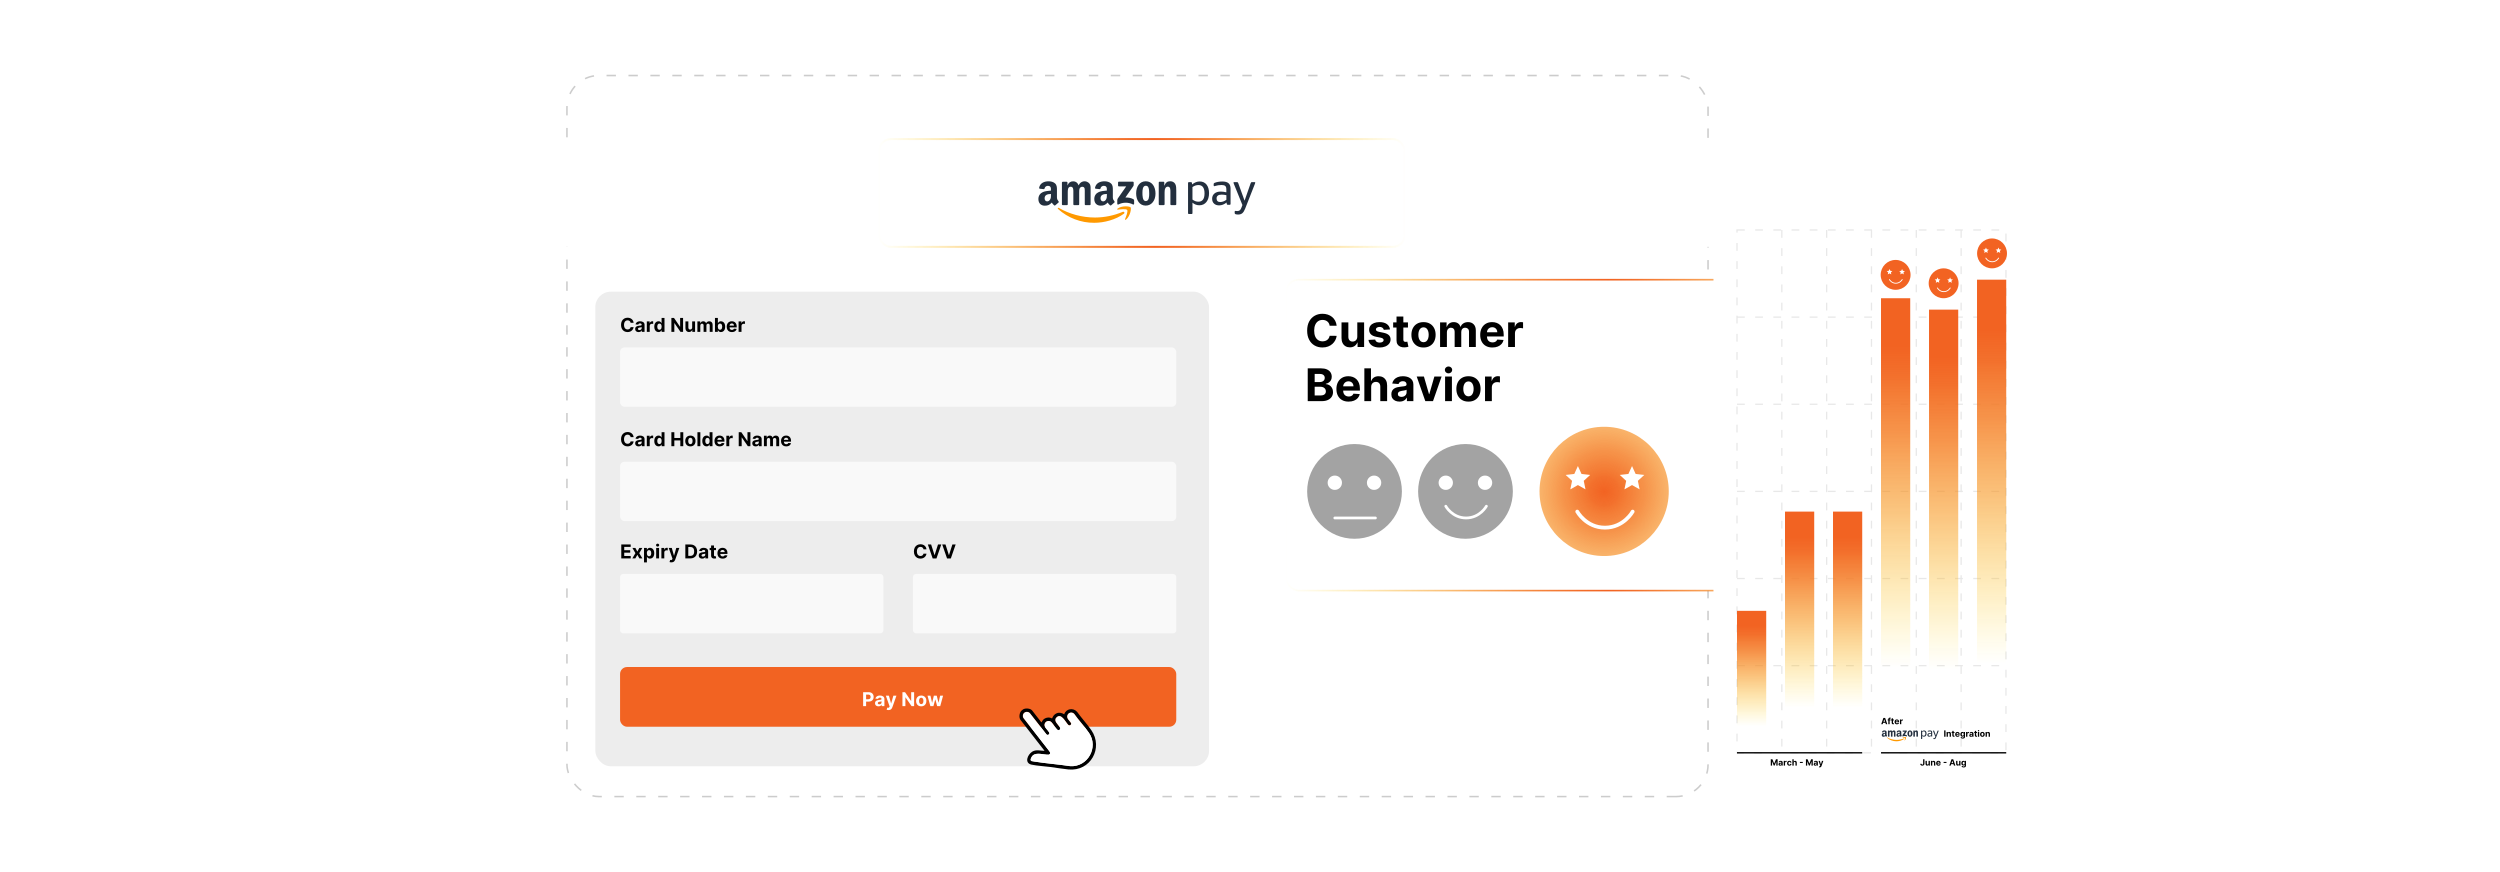 <?xml version="1.0" encoding="UTF-8"?><svg id="a" xmlns="http://www.w3.org/2000/svg" xmlns:xlink="http://www.w3.org/1999/xlink" viewBox="0 0 860 300"><defs><filter id="b" x="146.655" y="33.181" width="492.48" height="66.48" filterUnits="userSpaceOnUse"><feOffset dx="0" dy="0"/><feGaussianBlur result="c" stdDeviation="4.816"/><feFlood flood-color="#8e8e8e" flood-opacity=".3"/><feComposite in2="c" operator="in"/><feComposite in="SourceGraphic"/></filter><linearGradient id="d" x1="302.034" y1="66.381" x2="483.586" y2="66.381" gradientUnits="userSpaceOnUse"><stop offset="0" stop-color="#ffdd15" stop-opacity="0"/><stop offset=".059" stop-color="#fdcb16" stop-opacity=".147"/><stop offset=".188" stop-color="#f9a61a" stop-opacity=".447"/><stop offset=".303" stop-color="#f6891d" stop-opacity=".685"/><stop offset=".402" stop-color="#f37420" stop-opacity=".856"/><stop offset=".479" stop-color="#f26721" stop-opacity=".961"/><stop offset=".525" stop-color="#f26322"/><stop offset=".57" stop-color="#f26921" stop-opacity=".947"/><stop offset=".652" stop-color="#f47a1f" stop-opacity=".805"/><stop offset=".763" stop-color="#f7961c" stop-opacity=".575"/><stop offset=".896" stop-color="#fbbd18" stop-opacity=".262"/><stop offset="1" stop-color="#ffdd15" stop-opacity="0"/></linearGradient><linearGradient id="e" x1="442.156" y1="149.686" x2="653.852" y2="149.686" xlink:href="#d"/><filter id="f" x="564" y="46.126" width="160.32" height="246.48" filterUnits="userSpaceOnUse"><feOffset dx="0" dy="0"/><feGaussianBlur result="g" stdDeviation="8.421"/><feFlood flood-color="#919191" flood-opacity=".3"/><feComposite in2="g" operator="in"/><feComposite in="SourceGraphic"/></filter><radialGradient id="h" cx="551.826" cy="169.042" fx="551.826" fy="169.042" r="53.298" gradientUnits="userSpaceOnUse"><stop offset="0" stop-color="#f26322"/><stop offset=".093" stop-color="#f26921" stop-opacity=".947"/><stop offset=".267" stop-color="#f47a1f" stop-opacity=".805"/><stop offset=".5" stop-color="#f7961c" stop-opacity=".575"/><stop offset=".782" stop-color="#fbbd18" stop-opacity=".262"/><stop offset="1" stop-color="#ffdd15" stop-opacity="0"/></radialGradient><linearGradient id="i" x1="602.553" y1="259.182" x2="602.553" y2="215.291" gradientUnits="userSpaceOnUse"><stop offset=".214" stop-color="#ffdd15" stop-opacity="0"/><stop offset=".386" stop-color="#fbbd18" stop-opacity=".262"/><stop offset=".607" stop-color="#f7961c" stop-opacity=".575"/><stop offset=".791" stop-color="#f47a1f" stop-opacity=".805"/><stop offset=".926" stop-color="#f26921" stop-opacity=".947"/><stop offset="1" stop-color="#f26322"/></linearGradient><linearGradient id="j" x1="619.066" y1="259.335" x2="619.066" y2="184.759" xlink:href="#i"/><linearGradient id="k" x1="635.58" y1="259.335" x2="635.58" y2="184.759" xlink:href="#i"/><linearGradient id="l" x1="652.093" y1="259.664" x2="652.093" y2="119.121" xlink:href="#i"/><linearGradient id="m" x1="668.606" y1="259.646" x2="668.606" y2="122.629" xlink:href="#i"/><linearGradient id="n" x1="685.12" y1="259.692" x2="685.12" y2="113.412" xlink:href="#i"/></defs><rect x="195.03" y="25.982" width="392.538" height="248.037" rx="10.987" ry="10.987" transform="translate(782.599 300) rotate(180)" fill="#fff" stroke="#ccc" stroke-dasharray="3.232 4.31" stroke-miterlimit="10" stroke-width=".539"/><rect x="161.147" y="47.838" width="463.326" height="37.085" rx="6.536" ry="6.536" fill="#fff" filter="url(#b)"/><rect x="302.382" y="47.838" width="180.857" height="37.085" rx="4.084" ry="4.084" fill="none" stroke="url(#d)" stroke-miterlimit="10" stroke-width=".695"/><path d="M363.007,70.631c-.097.084-.235.098-.347.035-.487-.405-.575-.592-.84-.978-.806.821-1.377,1.066-2.419,1.066-1.235,0-2.196-.762-2.196-2.287,0-1.191.649-2,1.558-2.397.796-.349,1.908-.413,2.758-.509v-.19c0-.349.027-.762-.178-1.065-.179-.27-.519-.381-.823-.381-.56,0-1.058.287-1.181.88-.015.138-.122.249-.26.27l-1.41-.154c-.142-.02-.241-.152-.22-.294.001-.004.001-.008.002-.013.326-1.725,1.884-2.245,3.28-2.245.714,0,1.647.19,2.208.73.713.667.649,1.558.649,2.526v2.284c0,.688.286.99.554,1.36.093.13.114.292,0,.39-.3.251-.832.713-1.125.974h0l-.012-.003ZM361.528,67.054c0,.571.013,1.048-.274,1.558-.234.413-.604.667-1.017.667-.562,0-.891-.429-.891-1.065,0-1.249,1.121-1.477,2.182-1.477v.318-.003Z" fill="#232f3e" fill-rule="evenodd"/><path d="M367.025,70.574h-1.466c-.136-.007-.246-.113-.26-.248v-7.532c.005-.151.13-.27.281-.269h1.367c.14.008.252.12.26.26v.983h.027c.356-.952,1.027-1.395,1.931-1.395s1.492.443,1.904,1.395c.42-1.12,1.669-1.687,2.789-1.267.371.139.697.378.942.689.466.634.37,1.558.37,2.361v4.752c-.003.153-.129.274-.282.271-.001,0-.001,0-.001,0h-1.466c-.144-.007-.258-.126-.26-.27v-3.992c0-.317.027-1.109-.042-1.41-.109-.506-.438-.649-.862-.649-.389.012-.734.255-.877.617-.151.382-.138,1.014-.138,1.443v3.991c-.003.153-.129.274-.282.271,0,0,0,0,0,0h-1.47c-.144-.008-.257-.126-.26-.27v-3.992c0-.84.13-2.078-.909-2.078s-1.013,1.204-1.013,2.078v3.991c-.003.153-.129.274-.282.271-.001,0-.001,0-.001,0" fill="#232f3e" fill-rule="evenodd"/><path d="M383.371,69.265c-.269-.37-.554-.671-.554-1.358v-2.286c0-.969.069-1.858-.649-2.526-.562-.54-1.495-.73-2.208-.73-1.396,0-2.954.519-3.282,2.245-.028.141.064.277.204.305.005.001.01.002.015.003l1.422.153c.138-.021.244-.132.26-.27.123-.594.62-.88,1.179-.88.303,0,.649.112.823.382.206.301.179.714.179,1.064v.186c-.851.095-1.964.158-2.758.508-.919.397-1.565,1.206-1.565,2.399,0,1.523.961,2.286,2.196,2.286,1.039,0,1.613-.245,2.418-1.066.268.39.354.573.842.978.111.062.25.049.347-.034h0c.292-.26.825-.723,1.125-.974.126-.09.105-.248.006-.383ZM380.488,68.606c-.233.412-.604.666-1.016.666-.562,0-.891-.429-.891-1.064,0-1.251,1.121-1.477,2.182-1.477v.317c0,.573.01,1.048-.275,1.557Z" fill="#232f3e" fill-rule="evenodd"/><path d="M384.613,63.844v-1.077c-.007-.143.104-.265.247-.272.009-0.0.018-0.0.027 0h4.822c.148-.005.273.111.278.26 0.0.004 0.0.008 0.0.012v.923c0,.154-.13.357-.362.677l-2.499,3.566c.927-.022,1.908.117,2.751.591.156.083.255.243.26.419v1.153c0,.158-.173.342-.356.247-1.599-.822-3.498-.819-5.095.009-.168.09-.343-.091-.343-.249v-1.097c-.015-.259.047-.516.179-.739l2.895-4.156h-2.525c-.148.006-.273-.11-.279-.258-0-.004-0-.009-0-.013" fill="#232f3e" fill-rule="evenodd"/><path d="M394.15,63.899c-1.082,0-1.151,1.473-1.151,2.392s-.013,2.883,1.136,2.883,1.192-1.584,1.192-2.55c0-.634-.027-1.395-.22-1.996-.165-.519-.493-.729-.958-.729ZM394.136,62.361c2.178,0,3.356,1.87,3.356,4.247,0,2.297-1.299,4.119-3.356,4.119-2.136,0-3.3-1.87-3.3-4.199s1.178-4.167,3.3-4.167Z" fill="#232f3e" fill-rule="evenodd"/><path d="M400.33,70.558h-1.462c-.144-.007-.258-.126-.26-.27v-7.532c.015-.143.138-.25.282-.247h1.361c.124.004.23.09.26.21v1.152h.029c.41-1.03.986-1.521,1.999-1.521.657,0,1.299.238,1.713.887.383.603.383,1.617.383,2.345v4.739c-.021.138-.142.239-.282.236h-1.475c-.132-.006-.242-.105-.26-.236v-4.089c0-.823.096-2.029-.918-2.029-.377.017-.709.253-.849.603-.205.46-.233.919-.233,1.429v4.053c-.006.153-.133.273-.286.27" fill="#232f3e" fill-rule="evenodd"/><path d="M412.267,63.653c-.746.006-1.469.254-2.061.708v4.285c.656.493,1.333.74,2.03.739,1.415,0,2.122-.952,2.122-2.857s-.697-2.864-2.091-2.877v.001ZM410.099,63.453c.369-.325.79-.585,1.245-.769.43-.172.89-.26,1.353-.26.461-.009.918.084,1.339.27.397.182.745.456,1.014.8.293.381.51.815.639,1.278.156.549.231,1.118.223,1.688.007.583-.073,1.163-.239,1.722-.139.474-.365.918-.669,1.308-.282.354-.639.641-1.047.839-.428.199-.896.297-1.367.287-.882.015-1.735-.311-2.383-.909v3.605c.022.148-.081.286-.229.308-.026.004-.052.004-.078,0h-.909c-.148.022-.286-.081-.308-.229-.004-.026-.004-.052,0-.078v-10.351c-.021-.149.083-.287.232-.308.025-.004.05-.004.075,0h.677c.178-.017.337.115.353.293.001.005.001.01.001.015l.077.492Z" fill="#232f3e" fill-rule="evenodd"/><path d="M419.749,69.502c.362-.005.721-.072,1.061-.199.381-.14.739-.337,1.061-.584v-1.57c-.267-.063-.536-.111-.808-.145-.273-.036-.547-.054-.822-.054-1.16,0-1.74.446-1.739,1.339,0,.39.108.69.323.9s.523.315.923.314ZM417.949,63.993l-.116.039c-.042.015-.086.023-.13.023-.13,0-.2-.092-.2-.278v-.412c-.01-.104.012-.208.062-.3.066-.074.151-.13.245-.162.391-.159.798-.272,1.214-.339.477-.086.961-.13,1.445-.13.974,0,1.692.2,2.153.599s.693,1.019.694,1.861v5.254c.021.149-.083.287-.232.308-.025.004-.05.004-.075,0h-.662c-.169.017-.32-.107-.337-.276-.001-.005-.001-.011-.001-.016l-.078-.508c-.362.314-.776.563-1.222.738-.423.17-.875.258-1.331.26-.738,0-1.322-.208-1.753-.623-.431-.416-.648-.972-.649-1.669,0-.748.267-1.345.8-1.792.533-.447,1.251-.67,2.153-.669.654.01,1.304.097,1.938.26v-1.01c0-.554-.123-.944-.369-1.169s-.677-.338-1.292-.339c-.765.007-1.526.125-2.257.351Z" fill="#232f3e" fill-rule="evenodd"/><path d="M428.322,71.819c-.278.707-.599,1.215-.962,1.523-.364.308-.84.462-1.429.461-.296.004-.591-.032-.877-.108-.096-.021-.183-.072-.247-.147-.058-.094-.085-.204-.077-.314v-.4c0-.195.077-.292.231-.292.078.004.155.013.231.03.137.024.276.034.414.031.327.021.649-.078.909-.277.216-.184.41-.523.584-1.016l.292-.779-2.963-7.326c-.056-.117-.092-.242-.106-.37,0-.122.071-.184.214-.184h.923c.118-.011.237.015.339.077.087.097.15.213.183.339l2.154,5.967,2.078-5.967c.034-.126.096-.242.183-.339.102-.061.221-.088.339-.077h.861c.144,0,.216.062.216.184-.015.128-.052.254-.108.37l-3.384,8.613" fill="#232f3e" fill-rule="evenodd"/><path d="M386.602,73.527c-2.754,2.032-6.753,3.117-10.187,3.117-4.594.023-9.03-1.669-12.441-4.747-.26-.233-.029-.551.282-.37,3.543,2.061,7.922,3.302,12.449,3.302,3.263-.018,6.49-.68,9.497-1.948.465-.197.856.306.4.649M387.748,72.223c.353.451-.39,2.31-.723,3.14-.101.251.116.352.343.162,1.477-1.236,1.858-3.826,1.558-4.2s-2.883-.691-4.46.417c-.243.17-.201.405.069.373.887-.106,2.864-.344,3.215.108" fill="#f90" fill-rule="evenodd"/><circle cx="343.977" cy="66.949" r="2.283" fill="#fff"/><rect x="204.785" y="100.343" width="211.128" height="163.254" rx="5.295" ry="5.295" fill="#ededed"/><rect x="442.44" y="96.208" width="211.128" height="106.956" rx="4.285" ry="4.285" fill="#fff" stroke="url(#e)" stroke-miterlimit="10" stroke-width=".568"/><rect x="213.302" y="119.514" width="191.332" height="20.418" rx="1.538" ry="1.538" fill="#f9f9f9"/><path d="M217.96,111.046h-1.028c-.019-.133-.057-.252-.115-.355-.058-.104-.132-.193-.223-.266-.091-.074-.195-.13-.314-.169s-.246-.059-.384-.059c-.248,0-.465.061-.65.184-.185.123-.328.301-.429.535-.102.234-.153.517-.153.851,0,.342.051.63.154.863.102.233.246.409.431.528.185.119.398.178.641.178.136,0,.262-.018.379-.054.117-.036.22-.088.311-.158s.166-.154.227-.254c.06-.1.102-.214.126-.343l1.028.004c-.027.221-.093.433-.198.637-.106.204-.248.387-.425.547-.178.161-.389.287-.634.38-.245.093-.521.14-.83.14-.429,0-.811-.097-1.148-.291-.337-.194-.603-.475-.798-.843s-.292-.812-.292-1.335c0-.524.099-.97.296-1.338.197-.367.465-.648.803-.841.338-.193.718-.29,1.14-.29.279,0,.537.039.776.117.238.078.45.192.635.342s.335.332.452.548c.116.216.191.463.224.741Z"/><path d="M219.699,114.237c-.23,0-.435-.04-.615-.121-.18-.081-.322-.2-.426-.359-.104-.159-.156-.357-.156-.595,0-.2.037-.368.11-.504.073-.136.173-.246.3-.329s.271-.145.433-.188c.162-.043.332-.072.51-.089.209-.022.378-.043.507-.062s.221-.049.279-.088c.058-.04.087-.097.087-.174v-.014c0-.148-.047-.264-.14-.345-.093-.082-.225-.122-.396-.122-.18,0-.323.04-.429.118-.106.079-.177.178-.211.297l-.925-.075c.047-.219.14-.409.277-.569.137-.16.315-.284.534-.371s.471-.13.759-.13c.2,0,.392.023.576.07.184.047.348.12.491.218s.256.225.339.379c.083.154.124.338.124.553v2.431h-.948v-.5h-.028c-.058.113-.135.212-.232.297-.097.085-.213.152-.35.2-.136.047-.293.071-.472.071ZM219.985,113.548c.147,0,.277-.029.39-.088s.201-.138.265-.238.096-.213.096-.34v-.383c-.031.021-.074.039-.128.055-.054.017-.114.031-.182.044-.067.014-.135.025-.202.036-.067.01-.128.019-.183.027-.118.017-.22.044-.308.082s-.156.088-.204.151-.073.142-.073.236c0,.136.05.24.149.311.1.071.226.106.379.106Z"/><path d="M222.505,114.17v-3.604h.969v.629h.038c.065-.224.176-.393.331-.508.155-.115.334-.173.535-.173.05,0,.104.003.162.01.058.006.108.015.152.025v.887c-.047-.014-.112-.026-.195-.038-.083-.011-.159-.016-.228-.016-.147,0-.278.031-.393.095-.115.064-.206.151-.272.264-.067.113-.1.243-.1.39v2.039h-1Z"/><path d="M226.534,114.228c-.274,0-.521-.071-.743-.212s-.397-.35-.525-.626c-.129-.276-.194-.615-.194-1.017,0-.413.066-.757.2-1.032.133-.274.31-.48.531-.617.221-.137.464-.206.729-.206.202,0,.371.034.506.102s.245.152.329.253c.084.101.147.2.191.297h.03v-1.807h.997v4.806h-.985v-.577h-.042c-.047.1-.113.199-.199.297-.085.098-.195.179-.331.243s-.3.096-.494.096ZM226.851,113.433c.161,0,.297-.044.41-.133.112-.088.198-.212.258-.372.06-.16.09-.347.09-.561s-.03-.4-.089-.559c-.06-.158-.145-.28-.258-.366-.113-.086-.249-.129-.411-.129-.164,0-.303.045-.415.134-.112.089-.198.213-.256.371-.058.158-.086.341-.086.549,0,.209.029.395.088.555.059.16.144.285.256.376.112.09.25.135.414.135Z"/><path d="M234.975,109.364v4.806h-.877l-2.091-3.025h-.035v3.025h-1.016v-4.806h.892l2.074,3.022h.043v-3.022h1.011Z"/><path d="M238.106,112.635v-2.07h1v3.604h-.96v-.655h-.038c-.082.211-.216.381-.405.509-.189.128-.418.192-.689.192-.241,0-.453-.055-.636-.164-.183-.11-.326-.265-.428-.467-.102-.202-.155-.443-.156-.725v-2.295h1v2.117c.002.213.059.381.171.504s.264.185.453.185c.12,0,.233-.028.338-.084.104-.055.19-.138.254-.248.065-.109.097-.245.095-.406Z"/><path d="M239.903,114.17v-3.604h.953v.636h.043c.075-.211.2-.378.376-.5.175-.122.385-.183.629-.183.247,0,.458.061.631.184.174.123.29.289.348.499h.038c.073-.206.206-.372.4-.497s.422-.186.686-.186c.336,0,.609.107.82.32s.316.516.316.907v2.424h-.998v-2.227c0-.2-.053-.35-.16-.451-.106-.1-.239-.15-.399-.15-.181,0-.323.058-.424.172-.102.115-.153.267-.153.454v2.201h-.969v-2.248c0-.177-.05-.317-.151-.422-.101-.105-.233-.157-.398-.157-.111,0-.211.028-.299.084-.088.055-.158.133-.21.232-.052.1-.078.216-.078.349v2.164h-1Z"/><path d="M245.947,114.17v-4.806h1v1.807h.03c.044-.097.107-.196.191-.297.084-.101.193-.185.329-.253s.304-.102.505-.102c.263,0,.505.068.728.206.222.137.4.342.533.617.133.275.2.619.2,1.032,0,.402-.065.741-.194,1.017-.129.276-.304.485-.525.626-.222.142-.469.212-.743.212-.194,0-.359-.032-.494-.096s-.246-.145-.332-.243c-.086-.098-.152-.197-.197-.297h-.044v.577h-.986ZM246.926,112.367c0,.214.029.401.089.561.06.159.145.283.258.372.112.088.249.133.411.133.163,0,.3-.045.413-.135.112-.09.198-.215.257-.376.059-.161.088-.346.088-.555,0-.208-.029-.391-.087-.549-.058-.158-.143-.281-.256-.371-.112-.089-.251-.134-.415-.134-.163,0-.3.043-.412.129-.112.086-.197.208-.257.366-.06.158-.089.344-.089.559Z"/><path d="M251.77,114.24c-.371,0-.69-.075-.956-.227-.267-.151-.472-.365-.616-.643-.144-.278-.216-.607-.216-.987,0-.371.072-.696.216-.977.144-.28.347-.498.609-.654.262-.157.57-.235.923-.235.238,0,.46.038.665.114.206.076.386.19.54.341.154.152.274.342.36.572.086.229.129.497.129.804v.274h-3.043v-.62h2.103c0-.144-.031-.272-.094-.382-.062-.111-.149-.198-.259-.262s-.238-.095-.384-.095c-.152,0-.286.035-.402.104-.117.07-.207.163-.273.279s-.1.246-.101.388v.589c0,.178.033.333.1.462.066.13.161.23.283.301.122.07.267.105.434.105.111,0,.212-.016.305-.047.092-.031.171-.078.237-.141.066-.062.116-.139.15-.23l.924.061c-.047.222-.143.416-.288.581-.144.165-.331.293-.558.385-.228.091-.49.137-.788.137Z"/><path d="M254.076,114.17v-3.604h.969v.629h.038c.065-.224.176-.393.331-.508.155-.115.334-.173.535-.173.05,0,.104.003.162.01.058.006.108.015.152.025v.887c-.047-.014-.112-.026-.195-.038-.083-.011-.159-.016-.228-.016-.147,0-.278.031-.393.095-.115.064-.206.151-.272.264-.067.113-.1.243-.1.39v2.039h-1Z"/><rect x="213.302" y="158.834" width="191.332" height="20.418" rx="1.538" ry="1.538" fill="#f9f9f9"/><path d="M217.96,150.367h-1.028c-.019-.133-.057-.252-.115-.355-.058-.104-.132-.193-.223-.266-.091-.074-.195-.13-.314-.169s-.246-.059-.384-.059c-.248,0-.465.061-.65.184-.185.123-.328.301-.429.535-.102.234-.153.517-.153.851,0,.342.051.63.154.863.102.233.246.409.431.528.185.119.398.178.641.178.136,0,.262-.018.379-.054.117-.036.22-.088.311-.158s.166-.154.227-.254c.06-.1.102-.214.126-.343l1.028.004c-.027.221-.093.433-.198.637-.106.204-.248.387-.425.547-.178.161-.389.287-.634.38-.245.093-.521.14-.83.14-.429,0-.811-.097-1.148-.291-.337-.194-.603-.475-.798-.843s-.292-.812-.292-1.335c0-.524.099-.97.296-1.338.197-.367.465-.648.803-.841.338-.193.718-.29,1.14-.29.279,0,.537.039.776.117.238.078.45.192.635.342s.335.332.452.548c.116.216.191.463.224.741Z"/><path d="M219.699,153.558c-.23,0-.435-.04-.615-.121-.18-.081-.322-.2-.426-.359-.104-.159-.156-.357-.156-.595,0-.2.037-.368.11-.504.073-.136.173-.246.3-.329s.271-.145.433-.188c.162-.043.332-.072.51-.089.209-.022.378-.043.507-.062s.221-.049.279-.088c.058-.04.087-.097.087-.174v-.014c0-.148-.047-.264-.14-.345-.093-.082-.225-.122-.396-.122-.18,0-.323.04-.429.118-.106.079-.177.178-.211.297l-.925-.075c.047-.219.14-.409.277-.569.137-.16.315-.284.534-.371s.471-.13.759-.13c.2,0,.392.023.576.07.184.047.348.12.491.218s.256.225.339.379c.083.154.124.338.124.553v2.431h-.948v-.5h-.028c-.058.113-.135.212-.232.297-.097.085-.213.152-.35.2-.136.047-.293.071-.472.071ZM219.985,152.868c.147,0,.277-.029.39-.088s.201-.138.265-.238.096-.213.096-.34v-.383c-.031.021-.074.039-.128.055-.054.017-.114.031-.182.044-.067.014-.135.025-.202.036-.067.01-.128.019-.183.027-.118.017-.22.044-.308.082s-.156.088-.204.151-.073.142-.073.236c0,.136.05.24.149.311.1.071.226.106.379.106Z"/><path d="M222.505,153.49v-3.604h.969v.629h.038c.065-.224.176-.393.331-.508.155-.115.334-.173.535-.173.05,0,.104.003.162.01.058.006.108.015.152.025v.887c-.047-.014-.112-.026-.195-.038-.083-.011-.159-.016-.228-.016-.147,0-.278.031-.393.095-.115.064-.206.151-.272.264-.067.113-.1.243-.1.39v2.039h-1Z"/><path d="M226.534,153.549c-.274,0-.521-.071-.743-.212s-.397-.35-.525-.626c-.129-.276-.194-.615-.194-1.017,0-.413.066-.757.2-1.032.133-.274.31-.48.531-.617.221-.137.464-.206.729-.206.202,0,.371.034.506.102s.245.152.329.253c.084.101.147.2.191.297h.03v-1.807h.997v4.806h-.985v-.577h-.042c-.047.1-.113.199-.199.297-.085.098-.195.179-.331.243s-.3.096-.494.096ZM226.851,152.753c.161,0,.297-.044.41-.133.112-.088.198-.212.258-.372.06-.16.09-.347.09-.561s-.03-.4-.089-.559c-.06-.158-.145-.28-.258-.366-.113-.086-.249-.129-.411-.129-.164,0-.303.045-.415.134-.112.089-.198.213-.256.371-.058.158-.086.341-.086.549,0,.209.029.395.088.555.059.16.144.285.256.376.112.09.25.135.414.135Z"/><path d="M230.955,153.49v-4.806h1.016v1.983h2.063v-1.983h1.014v4.806h-1.014v-1.985h-2.063v1.985h-1.016Z"/><path d="M237.495,153.56c-.364,0-.679-.078-.944-.233s-.47-.373-.614-.652-.216-.604-.216-.973c0-.373.072-.698.216-.978s.349-.497.614-.652.58-.233.944-.233c.365,0,.68.078.945.233s.47.373.613.652c.144.279.216.605.216.978,0,.369-.072.693-.216.973-.144.279-.348.497-.613.652s-.58.233-.945.233ZM237.5,152.786c.166,0,.304-.047.415-.142.111-.094.195-.224.252-.388.057-.164.086-.351.086-.561,0-.209-.029-.397-.086-.56-.057-.165-.141-.294-.252-.39-.111-.095-.25-.143-.415-.143-.168,0-.308.048-.421.143-.113.096-.199.225-.256.39-.057.164-.085.351-.085.56,0,.21.028.397.085.561.057.165.143.294.256.388.114.095.254.142.421.142Z"/><path d="M240.921,148.684v4.806h-1v-4.806h1Z"/><path d="M243.047,153.549c-.274,0-.521-.071-.743-.212s-.397-.35-.525-.626c-.129-.276-.194-.615-.194-1.017,0-.413.066-.757.2-1.032.133-.274.31-.48.531-.617.221-.137.464-.206.729-.206.202,0,.371.034.506.102s.245.152.329.253c.084.101.147.2.191.297h.03v-1.807h.997v4.806h-.985v-.577h-.042c-.047.1-.113.199-.199.297-.085.098-.195.179-.331.243s-.3.096-.494.096ZM243.364,152.753c.161,0,.297-.044.41-.133.112-.088.198-.212.258-.372.06-.16.09-.347.09-.561s-.03-.4-.089-.559c-.06-.158-.145-.28-.258-.366-.113-.086-.249-.129-.411-.129-.164,0-.303.045-.415.134-.112.089-.198.213-.256.371-.058.158-.086.341-.086.549,0,.209.029.395.088.555.059.16.144.285.256.376.112.09.25.135.414.135Z"/><path d="M247.56,153.56c-.371,0-.69-.075-.956-.227-.267-.151-.472-.365-.616-.643-.144-.278-.216-.607-.216-.987,0-.371.072-.696.216-.977.144-.28.347-.498.609-.654.262-.157.57-.235.923-.235.238,0,.46.038.665.114.206.076.386.19.54.341.154.152.274.342.36.572.086.229.129.497.129.804v.274h-3.043v-.62h2.103c0-.144-.031-.272-.094-.382-.062-.111-.149-.198-.259-.262s-.238-.095-.384-.095c-.152,0-.286.035-.402.104-.117.07-.207.163-.273.279s-.1.246-.101.388v.589c0,.178.033.333.1.462.066.13.161.23.283.301.122.07.267.105.434.105.111,0,.212-.016.305-.047.092-.031.171-.078.237-.141.066-.062.116-.139.15-.23l.924.061c-.047.222-.143.416-.288.581-.144.165-.331.293-.558.385-.228.091-.49.137-.788.137Z"/><path d="M249.866,153.49v-3.604h.969v.629h.038c.065-.224.176-.393.331-.508.155-.115.334-.173.535-.173.05,0,.104.003.162.01.058.006.108.015.152.025v.887c-.047-.014-.112-.026-.195-.038-.083-.011-.159-.016-.228-.016-.147,0-.278.031-.393.095-.115.064-.206.151-.272.264-.067.113-.1.243-.1.39v2.039h-1Z"/><path d="M258.138,148.684v4.806h-.877l-2.091-3.025h-.035v3.025h-1.016v-4.806h.892l2.074,3.022h.043v-3.022h1.011Z"/><path d="M259.985,153.558c-.23,0-.435-.04-.615-.121-.18-.081-.322-.2-.426-.359-.104-.159-.156-.357-.156-.595,0-.2.037-.368.11-.504.073-.136.173-.246.3-.329s.271-.145.433-.188c.162-.043.332-.072.51-.089.209-.022.378-.043.507-.062s.221-.049.279-.088c.058-.04.087-.097.087-.174v-.014c0-.148-.047-.264-.14-.345-.093-.082-.225-.122-.396-.122-.18,0-.323.04-.429.118-.106.079-.177.178-.211.297l-.925-.075c.047-.219.14-.409.277-.569.137-.16.315-.284.534-.371s.471-.13.759-.13c.2,0,.392.023.576.07.184.047.348.12.491.218s.256.225.339.379c.083.154.124.338.124.553v2.431h-.948v-.5h-.028c-.058.113-.135.212-.232.297-.097.085-.213.152-.35.2-.136.047-.293.071-.472.071ZM260.271,152.868c.147,0,.277-.029.39-.088s.201-.138.265-.238.096-.213.096-.34v-.383c-.031.021-.074.039-.128.055-.054.017-.114.031-.182.044-.067.014-.135.025-.202.036-.067.01-.128.019-.183.027-.118.017-.22.044-.308.082s-.156.088-.204.151-.073.142-.073.236c0,.136.05.24.149.311.1.071.226.106.379.106Z"/><path d="M262.792,153.49v-3.604h.953v.636h.043c.075-.211.2-.378.376-.5.175-.122.385-.183.629-.183.247,0,.458.061.631.184.174.123.29.289.348.499h.038c.073-.206.206-.372.4-.497s.422-.186.686-.186c.336,0,.609.107.82.32s.316.516.316.907v2.424h-.998v-2.227c0-.2-.053-.35-.16-.451-.106-.1-.239-.15-.399-.15-.181,0-.323.058-.424.172-.102.115-.153.267-.153.454v2.201h-.969v-2.248c0-.177-.05-.317-.151-.422-.101-.105-.233-.157-.398-.157-.111,0-.211.028-.299.084-.088.055-.158.133-.21.232-.052.1-.078.216-.078.349v2.164h-1Z"/><path d="M270.46,153.56c-.371,0-.69-.075-.956-.227-.267-.151-.472-.365-.616-.643-.144-.278-.216-.607-.216-.987,0-.371.072-.696.216-.977.144-.28.347-.498.609-.654.262-.157.57-.235.923-.235.238,0,.46.038.665.114.206.076.386.19.54.341.154.152.274.342.36.572.086.229.129.497.129.804v.274h-3.043v-.62h2.103c0-.144-.031-.272-.094-.382-.062-.111-.149-.198-.259-.262s-.238-.095-.384-.095c-.152,0-.286.035-.402.104-.117.07-.207.163-.273.279s-.1.246-.101.388v.589c0,.178.033.333.1.462.066.13.161.23.283.301.122.07.267.105.434.105.111,0,.212-.016.305-.047.092-.031.171-.078.237-.141.066-.062.116-.139.15-.23l.924.061c-.047.222-.143.416-.288.581-.144.165-.331.293-.558.385-.228.091-.49.137-.788.137Z"/><rect x="213.302" y="197.444" width="90.591" height="20.418" rx="1.058" ry="1.058" fill="#f9f9f9"/><path d="M213.719,192.099v-4.806h3.239v.837h-2.223v1.145h2.056v.837h-2.056v1.147h2.232v.838h-3.248Z"/><path d="M218.584,188.495l.662,1.26.678-1.26h1.025l-1.044,1.802,1.072,1.802h-1.021l-.711-1.246-.699,1.246h-1.033l1.07-1.802-1.033-1.802h1.033Z"/><path d="M221.541,193.451v-4.956h.985v.606h.045c.043-.097.107-.196.191-.297.084-.101.193-.185.329-.253s.304-.102.506-.102c.263,0,.505.068.728.206.222.137.399.342.533.617.133.275.199.619.199,1.032,0,.402-.065.741-.193,1.017-.129.276-.304.485-.526.626-.221.142-.469.212-.743.212-.194,0-.358-.032-.494-.096-.136-.064-.246-.145-.333-.243-.086-.098-.151-.197-.197-.297h-.031v1.929h-1ZM222.519,190.297c0,.214.03.401.089.561.059.159.145.283.258.372.113.088.249.133.411.133.163,0,.301-.045.413-.135.113-.09.198-.215.257-.376.059-.161.088-.346.088-.555,0-.208-.029-.391-.087-.549-.058-.158-.143-.281-.256-.371-.113-.089-.251-.134-.415-.134-.163,0-.3.043-.412.129-.112.086-.198.208-.257.366-.06.158-.089.344-.089.559Z"/><path d="M226.222,188.03c-.148,0-.275-.049-.381-.148-.106-.099-.159-.217-.159-.357,0-.139.053-.258.16-.358.106-.099.233-.149.38-.149.149,0,.276.049.381.148.106.099.159.217.159.356,0,.14-.053.259-.159.358-.105.1-.232.149-.381.149ZM225.72,192.099v-3.604h1v3.604h-1Z"/><path d="M227.517,192.099v-3.604h.969v.629h.038c.065-.224.176-.393.331-.508.155-.115.334-.173.535-.173.05,0,.104.003.162.01.058.006.108.015.152.025v.887c-.047-.014-.112-.026-.195-.038-.083-.011-.159-.016-.228-.016-.147,0-.278.031-.393.095-.115.064-.206.151-.272.264-.067.113-.1.243-.1.39v2.039h-1Z"/><path d="M230.948,193.451c-.127,0-.245-.01-.355-.029s-.202-.044-.273-.074l.225-.747c.118.036.224.056.318.059.094.003.177-.019.246-.066.07-.047.127-.127.17-.239l.059-.153-1.293-3.708h1.051l.746,2.647h.038l.753-2.647h1.058l-1.401,3.994c-.067.194-.158.363-.273.508-.115.145-.26.257-.435.336-.175.079-.387.118-.634.118Z"/><path d="M237.458,192.099h-1.704v-4.806h1.718c.483,0,.9.096,1.248.287.349.192.618.467.806.825.189.358.283.787.283,1.286,0,.5-.094.931-.283,1.29-.189.36-.459.636-.81.829s-.771.289-1.259.289ZM236.77,191.229h.645c.3,0,.553-.054.759-.161.206-.107.36-.274.464-.5s.156-.518.156-.876c0-.355-.052-.645-.156-.871-.104-.225-.258-.391-.463-.498s-.458-.159-.758-.159h-.648v3.064Z"/><path d="M241.569,192.167c-.23,0-.435-.04-.615-.121-.18-.081-.322-.2-.426-.359-.104-.159-.156-.357-.156-.595,0-.2.037-.368.11-.504.073-.136.173-.246.3-.329s.271-.145.433-.188c.162-.043.332-.072.51-.089.209-.022.378-.043.507-.062s.221-.049.279-.088c.058-.04.087-.097.087-.174v-.014c0-.148-.047-.264-.14-.345-.093-.082-.225-.122-.396-.122-.18,0-.323.04-.429.118-.106.079-.177.178-.211.297l-.925-.075c.047-.219.14-.409.277-.569.137-.16.315-.284.534-.371s.471-.13.759-.13c.2,0,.392.023.576.07.184.047.348.12.491.218s.256.225.339.379c.083.154.124.338.124.553v2.431h-.948v-.5h-.028c-.058.113-.135.212-.232.297-.097.085-.213.152-.35.2-.136.047-.293.071-.472.071ZM241.855,191.477c.147,0,.277-.029.39-.088s.201-.138.265-.238.096-.213.096-.34v-.383c-.031.021-.074.039-.128.055-.054.017-.114.031-.182.044-.067.014-.135.025-.202.036-.067.01-.128.019-.183.027-.118.017-.22.044-.308.082s-.156.088-.204.151-.073.142-.073.236c0,.136.05.24.149.311.1.071.226.106.379.106Z"/><path d="M246.292,188.495v.751h-2.17v-.751h2.17ZM244.614,187.632h1v3.36c0,.092.014.164.042.214.028.051.068.086.119.107s.11.031.177.031c.047,0,.094-.004.141-.013s.083-.015.108-.02l.157.744c-.05.016-.121.034-.211.055-.09.021-.201.034-.331.039-.241.009-.452-.023-.632-.096-.181-.074-.321-.188-.421-.343s-.149-.35-.148-.586v-3.492Z"/><path d="M248.585,192.17c-.371,0-.69-.075-.956-.227-.267-.151-.472-.365-.616-.643-.144-.278-.216-.607-.216-.987,0-.371.072-.696.216-.977.144-.28.347-.498.609-.654.262-.157.57-.235.923-.235.238,0,.46.038.665.114.206.076.386.19.54.341.154.152.274.342.36.572.086.229.129.497.129.804v.274h-3.043v-.62h2.103c0-.144-.031-.272-.094-.382-.062-.111-.149-.198-.259-.262s-.238-.095-.384-.095c-.152,0-.286.035-.402.104-.117.07-.207.163-.273.279s-.1.246-.101.388v.589c0,.178.033.333.1.462.066.13.161.23.283.301.122.07.267.105.434.105.111,0,.212-.016.305-.047.092-.031.171-.078.237-.141.066-.062.116-.139.15-.23l.924.061c-.047.222-.143.416-.288.581-.144.165-.331.293-.558.385-.228.091-.49.137-.788.137Z"/><rect x="314.051" y="197.444" width="90.591" height="20.418" rx="1.058" ry="1.058" fill="#f9f9f9"/><path d="M318.709,188.976h-1.028c-.019-.133-.057-.252-.115-.355-.058-.104-.132-.193-.223-.266-.091-.074-.195-.13-.314-.169s-.246-.059-.384-.059c-.248,0-.465.061-.65.184-.185.123-.328.301-.429.535-.102.234-.153.517-.153.851,0,.342.051.63.154.863.102.233.246.409.431.528.185.119.398.178.641.178.136,0,.262-.018.379-.054.117-.036.22-.088.311-.158s.166-.154.227-.254c.06-.1.102-.214.126-.343l1.028.004c-.027.221-.093.433-.198.637-.106.204-.248.387-.425.547-.178.161-.389.287-.634.38-.245.093-.521.14-.83.14-.429,0-.811-.097-1.148-.291-.337-.194-.603-.475-.798-.843s-.292-.812-.292-1.335c0-.524.099-.97.296-1.338.197-.367.465-.648.803-.841.338-.193.718-.29,1.14-.29.279,0,.537.039.776.117.238.078.45.192.635.342s.335.332.452.548c.116.216.191.463.224.741Z"/><path d="M320.307,187.294l1.162,3.651h.044l1.164-3.651h1.126l-1.657,4.806h-1.309l-1.659-4.806h1.129Z"/><path d="M325.249,187.294l1.162,3.651h.044l1.164-3.651h1.126l-1.657,4.806h-1.309l-1.659-4.806h1.129Z"/><rect x="213.302" y="229.453" width="191.332" height="20.549" rx="2.412" ry="2.412" fill="#f26322"/><path d="M296.919,242.912v-4.806h1.897c.364,0,.675.069.932.207.256.138.452.33.587.575.136.245.203.527.203.846,0,.319-.069.601-.206.845s-.336.434-.597.57c-.26.136-.575.204-.944.204h-1.208v-.815h1.044c.196,0,.357-.034.485-.102.127-.068.223-.163.286-.284.064-.122.095-.261.095-.419,0-.16-.032-.299-.095-.419s-.159-.213-.288-.279c-.128-.066-.291-.1-.488-.1h-.685v3.975h-1.016Z" fill="#fff"/><path d="M302.208,242.98c-.23,0-.435-.04-.615-.121-.18-.081-.322-.2-.426-.359-.104-.159-.156-.357-.156-.595,0-.2.037-.368.11-.504.073-.136.173-.246.3-.329s.271-.145.433-.188c.162-.043.332-.072.51-.089.209-.022.378-.043.507-.062s.221-.049.279-.088c.058-.04.087-.097.087-.174v-.014c0-.148-.047-.264-.14-.345-.093-.082-.225-.122-.396-.122-.18,0-.323.04-.429.118-.106.079-.177.178-.211.297l-.925-.075c.047-.219.14-.409.277-.569.137-.16.315-.284.534-.371s.471-.13.759-.13c.2,0,.392.023.576.07.184.047.348.12.491.218s.256.225.339.379c.083.154.124.338.124.553v2.431h-.948v-.5h-.028c-.058.113-.135.212-.232.297-.097.085-.213.152-.35.2-.136.047-.293.071-.472.071ZM302.494,242.29c.147,0,.277-.029.39-.088s.201-.138.265-.238.096-.213.096-.34v-.383c-.031.021-.074.039-.128.055-.054.017-.114.031-.182.044-.067.014-.135.025-.202.036-.067.01-.128.019-.183.027-.118.017-.22.044-.308.082s-.156.088-.204.151-.073.142-.073.236c0,.136.05.24.149.311.1.071.226.106.379.106Z" fill="#fff"/><path d="M305.632,244.264c-.127,0-.245-.01-.355-.029s-.202-.044-.273-.074l.225-.747c.118.036.224.056.318.059.094.003.177-.019.246-.066.07-.047.127-.127.17-.239l.059-.153-1.293-3.708h1.051l.746,2.647h.038l.753-2.647h1.058l-1.401,3.994c-.067.194-.158.363-.273.508-.115.145-.26.257-.435.336-.175.079-.387.118-.634.118Z" fill="#fff"/><path d="M314.457,238.107v4.806h-.877l-2.091-3.025h-.035v3.025h-1.016v-4.806h.892l2.074,3.022h.043v-3.022h1.011Z" fill="#fff"/><path d="M316.905,242.983c-.364,0-.679-.078-.944-.233s-.47-.373-.614-.652-.216-.604-.216-.973c0-.373.072-.698.216-.978s.349-.497.614-.652.58-.233.944-.233c.365,0,.68.078.945.233s.47.373.613.652c.144.279.216.605.216.978,0,.369-.072.693-.216.973-.144.279-.348.497-.613.652s-.58.233-.945.233ZM316.91,242.208c.166,0,.304-.047.415-.142.111-.094.195-.224.252-.388.057-.164.086-.351.086-.561,0-.209-.029-.397-.086-.56-.057-.165-.141-.294-.252-.39-.111-.095-.25-.143-.415-.143-.168,0-.308.048-.421.143-.113.096-.199.225-.256.39-.057.164-.085.351-.085.56,0,.21.028.397.085.561.057.165.143.294.256.388.114.095.254.142.421.142Z" fill="#fff"/><path d="M320.042,242.912l-.981-3.604h1.012l.558,2.422h.033l.582-2.422h.993l.591,2.408h.03l.549-2.408h1.009l-.979,3.604h-1.058l-.62-2.267h-.044l-.62,2.267h-1.056Z" fill="#fff"/><path d="M351.947,244.022c.829-.497,2.509-.386,3.128.41l3.18,4.088c.218-.368.384-.741.713-1.036.772-.694,2.042-.887,2.934-.326.349-.836.753-1.453,1.628-1.807.877-.355,1.79-.107,2.559.374.602-1.981,3.148-2.359,4.449-.83,1.515,2.127,3.382,4.119,4.863,6.256,4.254,6.139-.277,14.287-7.836,13.546-2.053-.201-4.182-.583-6.232-.85-2.049-.267-4.475-.391-6.455-.801-2.6-.538-1.425-3.445.204-4.468,1.329-.835,2.804-.3,4.242-.29l-8.248-10.604c-.651-.837-.428-2.484.304-3.22.118-.119.424-.356.569-.442ZM360.99,252.335c-.08.423-.67.648-.984.327l-5.787-7.394c-1.194-1.063-2.905.241-2.183,1.667l9.017,11.588c.308.474.311.91-.298,1.098-1.636.078-4.144-.939-5.483.275-.378.343-1.075,1.498-.515,1.894.043.031.898.164,1.043.188,4.066.656,8.28.947,12.36,1.58,6.025.356,9.823-6.471,6.485-11.395-1.53-2.256-3.567-4.358-5.139-6.606-.731-.749-1.996-.485-2.314.544-.337,1.088.731,1.757,1.216,2.56.33.547-.419,1.219-.955.671-.933-.954-2.41-4.241-4.054-2.48-1.071,1.147.634,2.406,1.186,3.307.461.752-.373,1.333-.894.829-.7-.677-1.289-1.8-1.973-2.532-.742-.794-2.048-.469-2.358.578-.331,1.121,1.088,2.048,1.56,2.919.04.074.084.307.07.384Z"/><path d="M360.99,252.335c.014-.076-.029-.31-.07-.384-.472-.871-1.892-1.798-1.56-2.919.31-1.047,1.615-1.372,2.358-.578.684.732,1.273,1.855,1.973,2.532.521.504,1.355-.077.894-.829-.552-.901-2.257-2.159-1.186-3.307,1.643-1.761,3.12,1.525,4.054,2.48.536.548,1.285-.124.955-.671-.485-.804-1.553-1.473-1.216-2.56.318-1.029,1.583-1.293,2.314-.544,1.572,2.248,3.609,4.35,5.139,6.606,3.338,4.924-.46,11.751-6.485,11.395-4.08-.633-8.293-.924-12.36-1.58-.145-.023-1-.157-1.043-.188-.56-.396.137-1.551.515-1.894,1.339-1.213,3.847-.196,5.483-.275.609-.188.606-.624.298-1.098l-9.017-11.588c-.722-1.425.989-2.73,2.183-1.667l5.787,7.394c.314.321.904.097.984-.327Z" fill="#fff"/><rect x="589.436" y="71.401" width="109.417" height="195.7" rx="5.141" ry="5.141" fill="#fff" filter="url(#f)"/><circle cx="465.956" cy="169.042" r="16.297" fill="#a3a3a3"/><circle cx="459.174" cy="166.061" r="2.466" fill="#fff"/><circle cx="472.683" cy="166.061" r="2.466" fill="#fff"/><line x1="459.174" y1="178.183" x2="473.147" y2="178.183" fill="none" stroke="#fff" stroke-linecap="round" stroke-linejoin="round" stroke-width=".954"/><circle cx="504.126" cy="169.042" r="16.297" fill="#a3a3a3"/><circle cx="497.344" cy="166.061" r="2.466" fill="#fff"/><circle cx="510.853" cy="166.061" r="2.466" fill="#fff"/><path d="M511.317,174.134s-2.224,4.049-6.986,4.049-6.986-4.049-6.986-4.049" fill="none" stroke="#fff" stroke-linecap="round" stroke-linejoin="round" stroke-width=".954"/><circle cx="551.826" cy="169.042" r="22.234" fill="url(#h)"/><path d="M561.636,175.989s-3.034,5.524-9.532,5.524-9.532-5.524-9.532-5.524" fill="none" stroke="#fff" stroke-linecap="round" stroke-linejoin="round" stroke-width="1.302"/><polygon points="542.798 160.31 544.04 163.038 547.019 163.377 544.808 165.401 545.407 168.339 542.798 166.862 540.189 168.339 540.788 165.401 538.576 163.377 541.555 163.038 542.798 160.31" fill="#fff"/><polygon points="561.417 160.31 562.659 163.038 565.639 163.377 563.427 165.401 564.026 168.339 561.417 166.862 558.808 168.339 559.407 165.401 557.196 163.377 560.175 163.038 561.417 160.31" fill="#fff"/><path d="M459.813,112.044h-2.413c-.044-.312-.134-.59-.27-.835-.136-.244-.31-.452-.523-.625-.213-.172-.459-.305-.735-.397-.277-.092-.578-.138-.901-.138-.584,0-1.092.144-1.526.432-.433.289-.769.707-1.008,1.256-.239.549-.358,1.215-.358,1.997,0,.804.121,1.48.361,2.027.241.547.578.96,1.011,1.24.433.279.934.418,1.503.418.32,0,.616-.042.89-.127s.517-.208.73-.372c.213-.163.39-.362.532-.598.141-.235.239-.503.294-.804l2.413.011c-.062.518-.218,1.016-.466,1.495-.248.479-.58.907-.997,1.284-.416.377-.913.674-1.487.893-.575.218-1.224.328-1.947.328-1.006,0-1.905-.228-2.696-.683-.791-.455-1.415-1.115-1.873-1.978-.457-.863-.685-1.908-.685-3.134,0-1.23.231-2.277.694-3.14.463-.863,1.091-1.521,1.884-1.975.793-.454,1.685-.68,2.677-.68.654,0,1.261.092,1.821.275s1.057.451,1.49.801c.434.351.787.78,1.06,1.287.273.506.449,1.087.526,1.74Z"/><path d="M466.907,115.773v-4.858h2.347v8.461h-2.253v-1.537h-.088c-.191.496-.508.894-.95,1.196-.442.301-.981.452-1.617.452-.565,0-1.063-.129-1.493-.386s-.765-.623-1.005-1.096-.363-1.041-.366-1.702v-5.387h2.347v4.969c.003.499.138.894.402,1.184.265.29.619.435,1.063.435.283,0,.547-.065.793-.195s.445-.324.598-.581c.152-.257.227-.575.223-.953Z"/><path d="M478.166,113.327l-2.148.132c-.037-.184-.116-.35-.237-.498-.122-.149-.28-.268-.477-.358-.197-.09-.431-.135-.703-.135-.363,0-.67.076-.92.229-.249.153-.374.355-.374.609,0,.202.081.373.243.512.161.14.439.252.832.336l1.531.309c.823.169,1.436.441,1.84.815.404.374.606.867.606,1.476,0,.555-.163,1.041-.487,1.46-.325.418-.769.745-1.333.978-.564.233-1.213.35-1.947.35-1.12,0-2.012-.234-2.674-.702-.663-.468-1.051-1.106-1.165-1.914l2.308-.121c.069.341.238.601.506.779s.612.267,1.03.267c.411,0,.743-.08.994-.24s.379-.366.383-.62c-.003-.213-.093-.388-.27-.526s-.448-.243-.815-.317l-1.465-.292c-.826-.165-1.44-.452-1.842-.859-.402-.408-.604-.927-.604-1.559,0-.543.148-1.012.443-1.405.296-.393.712-.696,1.25-.909.538-.213,1.169-.32,1.892-.32,1.069,0,1.911.226,2.526.678s.974,1.067,1.077,1.845Z"/><path d="M484.341,110.915v1.763h-5.095v-1.763h5.095ZM480.403,108.888h2.346v7.888c0,.217.033.385.1.504.065.12.158.203.278.251.119.048.258.071.415.071.11,0,.221-.01.331-.03.11-.02.194-.036.253-.047l.369,1.747c-.117.037-.282.08-.495.129-.214.049-.473.08-.777.091-.565.022-1.06-.053-1.484-.226-.424-.172-.754-.44-.989-.804-.235-.363-.351-.822-.347-1.377v-8.197Z"/><path d="M489.69,119.541c-.856,0-1.595-.183-2.218-.548-.622-.365-1.103-.876-1.44-1.531-.338-.656-.507-1.417-.507-2.283,0-.874.169-1.639.507-2.294.338-.656.818-1.166,1.44-1.531.623-.366,1.361-.548,2.218-.548.856,0,1.595.183,2.217.548.622.365,1.103.875,1.44,1.531.338.655.507,1.42.507,2.294,0,.867-.169,1.627-.507,2.283-.338.655-.818,1.166-1.44,1.531s-1.361.548-2.217.548ZM489.701,117.723c.389,0,.714-.111.975-.334s.458-.526.593-.912c.134-.386.2-.824.2-1.316s-.066-.931-.2-1.316c-.135-.386-.332-.69-.593-.915s-.586-.336-.975-.336c-.394,0-.723.112-.989.336-.266.224-.466.529-.601.915-.134.385-.2.824-.2,1.316s.066.931.2,1.316c.135.386.335.69.601.912.267.222.596.334.989.334Z"/><path d="M495.386,119.376v-8.461h2.236v1.493h.1c.176-.496.47-.887.881-1.173.411-.286.903-.43,1.477-.43.58,0,1.074.144,1.481.433.408.288.68.678.815,1.17h.088c.173-.485.485-.873.94-1.165.453-.292.99-.438,1.611-.438.789,0,1.431.251,1.925.752s.741,1.211.741,2.129v5.69h-2.341v-5.228c0-.47-.125-.823-.375-1.058s-.561-.352-.936-.352c-.426,0-.758.135-.997.405-.238.27-.357.625-.357,1.066v5.167h-2.275v-5.277c0-.415-.118-.745-.355-.991-.236-.246-.548-.369-.934-.369-.261,0-.495.065-.702.195-.208.13-.372.312-.493.545-.121.233-.182.506-.182.818v5.079h-2.347Z"/><path d="M513.387,119.541c-.87,0-1.618-.177-2.244-.531s-1.108-.857-1.446-1.509-.507-1.424-.507-2.316c0-.871.169-1.634.507-2.292s.815-1.17,1.43-1.537,1.338-.551,2.168-.551c.558,0,1.078.089,1.562.267.482.178.905.445,1.267.802.361.356.644.803.846,1.341s.303,1.167.303,1.887v.644h-7.144v-1.455h4.936c0-.338-.073-.637-.22-.898-.147-.26-.351-.465-.609-.614-.259-.149-.559-.223-.9-.223-.356,0-.671.082-.944.245-.274.163-.488.382-.643.655-.153.274-.232.578-.236.912v1.383c0,.418.078.78.234,1.085.155.305.377.54.663.705.287.166.626.248,1.02.248.261,0,.499-.037.716-.11.217-.073.402-.184.557-.331.154-.146.272-.327.352-.54l2.17.143c-.109.521-.335.976-.675,1.363-.34.388-.776.689-1.31.903-.534.215-1.15.322-1.849.322Z"/><path d="M518.802,119.376v-8.461h2.275v1.476h.088c.154-.525.413-.922.776-1.192s.782-.405,1.256-.405c.117,0,.244.007.38.022s.256.035.358.06v2.082c-.11-.033-.263-.062-.457-.088-.195-.026-.373-.039-.534-.039-.346,0-.653.074-.923.223-.27.148-.483.355-.639.62-.156.264-.234.569-.234.914v4.787h-2.347Z"/><path d="M449.858,137.99v-11.281h4.517c.83,0,1.522.123,2.077.369.554.246.971.586,1.25,1.022.279.435.418.935.418,1.501,0,.441-.088.828-.264,1.16-.176.333-.418.604-.725.815-.307.211-.656.361-1.049.449v.11c.43.019.833.14,1.209.363.377.224.682.537.917.94.235.402.352.88.352,1.435,0,.599-.148,1.132-.443,1.6-.296.468-.732.838-1.309,1.11-.577.272-1.287.408-2.132.408h-4.82ZM452.244,131.429h1.768c.327,0,.618-.058.873-.173.255-.116.458-.28.606-.493.149-.213.223-.468.223-.766,0-.408-.144-.736-.432-.986-.289-.249-.697-.374-1.226-.374h-1.812v2.793ZM452.244,136.04h1.944c.665,0,1.149-.127,1.455-.383.305-.255.457-.596.457-1.022,0-.312-.075-.588-.226-.827-.15-.238-.364-.426-.642-.561s-.607-.204-.989-.204h-2v2.997Z"/><path d="M463.921,138.155c-.871,0-1.619-.177-2.245-.531-.626-.354-1.108-.857-1.446-1.509s-.507-1.424-.507-2.316c0-.871.169-1.634.507-2.292s.815-1.17,1.43-1.537c.615-.367,1.337-.551,2.167-.551.558,0,1.079.089,1.562.267.483.178.905.445,1.267.802.362.356.644.803.846,1.341.202.538.303,1.167.303,1.887v.644h-7.144v-1.455h4.936c0-.338-.073-.637-.22-.898-.147-.26-.35-.465-.609-.614-.259-.149-.559-.223-.9-.223-.356,0-.671.082-.945.245-.273.163-.487.382-.642.655-.154.274-.233.578-.237.912v1.383c0,.418.078.78.234,1.085.156.305.377.54.664.705.286.166.626.248,1.019.248.261,0,.499-.037.716-.11.217-.073.402-.184.557-.331.154-.146.272-.327.352-.54l2.17.143c-.11.521-.335.976-.675,1.363-.34.388-.777.689-1.311.903-.535.215-1.15.322-1.848.322Z"/><path d="M471.683,133.098v4.892h-2.347v-11.281h2.28v4.313h.099c.191-.499.499-.892.926-1.176.426-.284.96-.427,1.603-.427.587,0,1.101.128,1.54.383.439.255.78.621,1.024,1.096s.364,1.044.361,1.705v5.387h-2.347v-4.969c.003-.521-.127-.927-.394-1.217-.266-.29-.638-.435-1.115-.435-.319,0-.602.068-.846.204-.244.136-.435.334-.573.592s-.208.57-.212.934Z"/><path d="M481.433,138.15c-.54,0-1.021-.095-1.443-.284s-.755-.47-1-.843c-.244-.373-.366-.838-.366-1.397,0-.47.086-.865.259-1.184.172-.32.408-.577.705-.771.297-.194.636-.341,1.016-.44.38-.099.78-.169,1.198-.209.492-.051.889-.1,1.19-.146s.519-.115.656-.206c.135-.092.203-.228.203-.408v-.033c0-.349-.109-.619-.328-.81s-.527-.286-.928-.286c-.422,0-.758.093-1.008.278-.25.185-.415.418-.496.697l-2.17-.176c.11-.514.327-.959.65-1.335s.741-.666,1.253-.871c.513-.204,1.106-.306,1.783-.306.47,0,.92.055,1.352.166.432.11.816.281,1.152.512s.6.528.795.89.293.794.293,1.297v5.707h-2.227v-1.173h-.066c-.135.265-.316.497-.545.697-.227.2-.501.356-.82.468-.32.112-.689.168-1.107.168ZM482.105,136.53c.346,0,.65-.069.914-.206.266-.138.473-.324.623-.559.15-.235.227-.501.227-.798v-.898c-.074.047-.174.091-.301.129s-.27.073-.428.104c-.157.031-.315.059-.473.083-.158.024-.302.045-.43.064-.276.041-.517.104-.722.193-.206.088-.365.206-.479.355-.114.148-.171.333-.171.553,0,.32.117.563.35.73.233.167.53.251.89.251Z"/><path d="M495.908,129.529l-2.958,8.461h-2.644l-2.958-8.461h2.478l1.757,6.054h.089l1.751-6.054h2.484Z"/><path d="M498.288,128.438c-.349,0-.647-.116-.895-.347-.247-.231-.371-.51-.371-.837,0-.327.124-.607.374-.84.25-.233.548-.35.893-.35.349,0,.647.116.895.347.247.231.371.51.371.837,0,.327-.124.607-.371.84-.248.233-.547.35-.895.35ZM497.11,137.99v-8.461h2.347v8.461h-2.347Z"/><path d="M505.152,138.155c-.856,0-1.595-.183-2.218-.548-.622-.365-1.103-.876-1.44-1.531-.338-.656-.507-1.417-.507-2.283,0-.874.169-1.639.507-2.294.338-.656.818-1.166,1.44-1.531.623-.366,1.361-.548,2.218-.548.856,0,1.595.183,2.217.548.622.365,1.103.875,1.44,1.531.338.655.507,1.42.507,2.294,0,.867-.169,1.627-.507,2.283-.338.655-.818,1.166-1.44,1.531s-1.361.548-2.217.548ZM505.163,136.338c.389,0,.714-.111.975-.334s.458-.526.593-.912c.134-.386.2-.824.2-1.316s-.066-.931-.2-1.316c-.135-.386-.332-.69-.593-.915s-.586-.336-.975-.336c-.394,0-.723.112-.989.336-.266.224-.466.529-.601.915-.134.385-.2.824-.2,1.316s.066.931.2,1.316c.135.386.335.69.601.912.267.222.596.334.989.334Z"/><path d="M510.848,137.99v-8.461h2.275v1.476h.088c.154-.525.413-.922.776-1.192s.782-.405,1.256-.405c.117,0,.244.007.38.022s.256.035.358.06v2.082c-.11-.033-.263-.062-.457-.088-.195-.026-.373-.039-.534-.039-.346,0-.653.074-.923.223-.27.148-.483.355-.639.62-.156.264-.234.569-.234.914v4.787h-2.347Z"/><g opacity=".46"><rect x="597.528" y="79.116" width="92.521" height="179.847" fill="#fff" stroke="#ccc" stroke-dasharray="2.679 3.572" stroke-miterlimit="10" stroke-width=".447"/><line x1="597.528" y1="228.988" x2="690.049" y2="228.988" fill="#fff" stroke="#ccc" stroke-dasharray="2.679 3.572" stroke-miterlimit="10" stroke-width=".447"/><line x1="597.528" y1="199.014" x2="690.049" y2="199.014" fill="#fff" stroke="#ccc" stroke-dasharray="2.679 3.572" stroke-miterlimit="10" stroke-width=".447"/><line x1="597.528" y1="169.039" x2="690.049" y2="169.039" fill="#fff" stroke="#ccc" stroke-dasharray="2.679 3.572" stroke-miterlimit="10" stroke-width=".447"/><line x1="597.528" y1="139.065" x2="690.049" y2="139.065" fill="#fff" stroke="#ccc" stroke-dasharray="2.679 3.572" stroke-miterlimit="10" stroke-width=".447"/><line x1="597.528" y1="109.09" x2="690.049" y2="109.09" fill="#fff" stroke="#ccc" stroke-dasharray="2.679 3.572" stroke-miterlimit="10" stroke-width=".447"/><line x1="674.629" y1="79.116" x2="674.629" y2="258.963" fill="#fff" stroke="#ccc" stroke-dasharray="2.679 3.572" stroke-miterlimit="10" stroke-width=".447"/><line x1="659.208" y1="79.116" x2="659.208" y2="258.963" fill="#fff" stroke="#ccc" stroke-dasharray="2.679 3.572" stroke-miterlimit="10" stroke-width=".447"/><line x1="643.788" y1="79.116" x2="643.788" y2="258.963" fill="#fff" stroke="#ccc" stroke-dasharray="2.679 3.572" stroke-miterlimit="10" stroke-width=".447"/><line x1="628.368" y1="79.116" x2="628.368" y2="258.963" fill="#fff" stroke="#ccc" stroke-dasharray="2.679 3.572" stroke-miterlimit="10" stroke-width=".447"/><line x1="612.948" y1="79.116" x2="612.948" y2="258.963" fill="#fff" stroke="#ccc" stroke-dasharray="2.679 3.572" stroke-miterlimit="10" stroke-width=".447"/></g><rect x="597.528" y="210.129" width="10.05" height="48.834" fill="url(#i)"/><rect x="614.041" y="175.989" width="10.05" height="82.974" fill="url(#j)"/><rect x="630.555" y="175.989" width="10.05" height="82.974" fill="url(#k)"/><rect x="647.068" y="102.592" width="10.05" height="156.37" fill="url(#l)"/><rect x="663.582" y="106.514" width="10.05" height="152.448" fill="url(#m)"/><rect x="680.095" y="96.208" width="10.05" height="162.754" fill="url(#n)"/><circle cx="685.259" cy="87.168" r="5.141" fill="#f26322"/><path d="M687.527,88.774s-.702,1.277-2.204,1.277-2.204-1.277-2.204-1.277" fill="none" stroke="#fff" stroke-linecap="round" stroke-linejoin="round" stroke-width=".301"/><polygon points="683.171 85.149 683.458 85.78 684.147 85.858 683.636 86.326 683.774 87.005 683.171 86.664 682.568 87.005 682.706 86.326 682.195 85.858 682.884 85.78 683.171 85.149" fill="#fff"/><polygon points="687.476 85.149 687.764 85.78 688.453 85.858 687.941 86.326 688.08 87.005 687.476 86.664 686.873 87.005 687.012 86.326 686.5 85.858 687.189 85.78 687.476 85.149" fill="#fff"/><circle cx="668.606" cy="97.451" r="5.141" fill="#f26322"/><path d="M670.875,99.057s-.702,1.277-2.204,1.277-2.204-1.277-2.204-1.277" fill="none" stroke="#fff" stroke-linecap="round" stroke-linejoin="round" stroke-width=".301"/><polygon points="666.519 95.431 666.806 96.062 667.495 96.141 666.984 96.609 667.122 97.288 666.519 96.947 665.915 97.288 666.054 96.609 665.543 96.141 666.231 96.062 666.519 95.431" fill="#fff"/><polygon points="670.824 95.431 671.112 96.062 671.801 96.141 671.289 96.609 671.428 97.288 670.824 96.947 670.221 97.288 670.36 96.609 669.848 96.141 670.537 96.062 670.824 95.431" fill="#fff"/><circle cx="652.093" cy="94.554" r="5.141" fill="#f26322"/><path d="M654.362,96.161s-.702,1.277-2.204,1.277-2.204-1.277-2.204-1.277" fill="none" stroke="#fff" stroke-linecap="round" stroke-linejoin="round" stroke-width=".301"/><polygon points="650.005 92.535 650.293 93.166 650.981 93.244 650.47 93.712 650.609 94.392 650.005 94.05 649.402 94.392 649.54 93.712 649.029 93.244 649.718 93.166 650.005 92.535" fill="#fff"/><polygon points="654.311 92.535 654.598 93.166 655.287 93.244 654.776 93.712 654.914 94.392 654.311 94.05 653.708 94.392 653.846 93.712 653.335 93.244 654.024 93.166 654.311 92.535" fill="#fff"/><line x1="597.528" y1="258.963" x2="640.604" y2="258.963" fill="none" stroke="#000" stroke-miterlimit="10" stroke-width=".477"/><line x1="647.068" y1="258.963" x2="690.145" y2="258.963" fill="none" stroke="#000" stroke-miterlimit="10" stroke-width=".477"/><path d="M609.143,261.192h.567l.599,1.46h.025l.599-1.46h.566v2.173h-.445v-1.415h-.019l-.562,1.404h-.304l-.562-1.409h-.018v1.42h-.446v-2.173Z"/><path d="M612.333,263.396c-.104,0-.197-.018-.278-.055s-.145-.09-.192-.162c-.047-.072-.07-.162-.07-.269,0-.091.017-.167.05-.229s.078-.111.136-.148c.057-.038.122-.066.195-.085s.15-.033.231-.04c.095-.01.171-.019.229-.028.059-.009.101-.022.127-.04.025-.018.039-.043.039-.078v-.006c0-.067-.021-.12-.064-.156s-.102-.055-.179-.055c-.081,0-.146.018-.194.054s-.08.081-.096.134l-.418-.034c.021-.099.064-.185.125-.257.062-.072.144-.128.242-.168.099-.04.213-.059.343-.059.091,0,.178.011.261.032.083.021.157.054.222.099.065.045.116.102.153.171.038.07.057.153.057.25v1.1h-.429v-.226h-.013c-.026.051-.061.096-.105.134s-.097.069-.158.09-.133.032-.213.032ZM612.462,263.084c.066,0,.126-.013.177-.04.051-.027.091-.062.12-.108.028-.045.043-.097.043-.154v-.173c-.014.009-.033.018-.058.025-.024.007-.052.014-.082.02-.031.006-.061.011-.092.016-.03.005-.058.009-.083.012-.053.008-.099.021-.139.038-.04.017-.07.04-.093.068-.021.028-.032.064-.032.106,0,.061.022.108.067.141s.102.048.171.048Z"/><path d="M613.603,263.365v-1.63h.439v.284h.017c.029-.101.079-.178.149-.23.07-.052.151-.078.242-.078.022,0,.047.002.073.004.026.003.049.007.069.012v.401c-.021-.006-.051-.012-.089-.017-.037-.005-.071-.007-.102-.007-.066,0-.126.014-.178.043s-.093.068-.123.119c-.03.051-.045.11-.045.176v.922h-.452Z"/><path d="M615.561,263.397c-.167,0-.31-.036-.431-.106-.12-.071-.212-.17-.275-.297-.065-.127-.097-.273-.097-.437,0-.167.033-.314.098-.44s.156-.225.276-.296c.119-.071.262-.106.427-.106.142,0,.267.026.373.078.107.051.191.124.254.217.062.094.097.203.102.329h-.426c-.013-.082-.044-.147-.096-.197-.051-.05-.118-.075-.201-.075-.069,0-.131.019-.183.057-.052.038-.093.093-.122.165-.028.072-.043.16-.043.262,0,.104.015.192.043.265s.069.128.121.167c.053.039.114.058.184.058.052,0,.099-.011.14-.032.042-.021.076-.052.103-.093.027-.041.045-.089.054-.147h.426c-.007.124-.04.234-.101.329s-.144.169-.25.221c-.106.053-.232.08-.377.08Z"/><path d="M617.031,262.423v.942h-.452v-2.173h.44v.831h.019c.037-.097.097-.172.179-.227.082-.055.185-.082.309-.082.113,0,.212.024.297.074.084.049.15.12.197.211.047.091.07.201.069.328v1.038h-.452v-.957c.001-.101-.024-.179-.076-.235-.051-.056-.122-.084-.215-.084-.061,0-.115.013-.162.04-.048.026-.084.064-.11.114-.027.05-.041.109-.041.18Z"/><path d="M620.154,262.099v.359h-.991v-.359h.991Z"/><path d="M621.24,261.192h.567l.599,1.46h.025l.599-1.46h.566v2.173h-.445v-1.415h-.019l-.562,1.404h-.304l-.562-1.409h-.018v1.42h-.446v-2.173Z"/><path d="M624.431,263.396c-.104,0-.197-.018-.278-.055s-.145-.09-.192-.162c-.047-.072-.07-.162-.07-.269,0-.091.017-.167.05-.229s.078-.111.136-.148c.057-.038.122-.066.195-.085s.15-.033.231-.04c.095-.01.171-.019.229-.028.059-.009.101-.022.127-.04.025-.018.039-.043.039-.078v-.006c0-.067-.021-.12-.064-.156s-.102-.055-.179-.055c-.081,0-.146.018-.194.054s-.08.081-.096.134l-.418-.034c.021-.099.064-.185.125-.257.062-.072.144-.128.242-.168.099-.04.213-.059.343-.059.091,0,.178.011.261.032.083.021.157.054.222.099.065.045.116.102.153.171.038.07.057.153.057.25v1.1h-.429v-.226h-.013c-.026.051-.061.096-.105.134s-.097.069-.158.09-.133.032-.213.032ZM624.56,263.084c.066,0,.126-.013.177-.04.051-.027.091-.062.12-.108.028-.045.043-.097.043-.154v-.173c-.014.009-.033.018-.058.025-.024.007-.052.014-.082.02-.031.006-.061.011-.092.016-.03.005-.058.009-.083.012-.053.008-.099.021-.139.038-.04.017-.07.04-.093.068-.021.028-.032.064-.032.106,0,.061.022.108.067.141s.102.048.171.048Z"/><path d="M625.98,263.977c-.058,0-.111-.004-.161-.013s-.091-.02-.124-.034l.102-.337c.053.016.101.025.144.026.043.002.08-.008.111-.029.031-.021.058-.058.077-.108l.026-.069-.585-1.677h.476l.338,1.197h.017l.341-1.197h.478l-.634,1.806c-.03.087-.071.164-.123.23-.053.065-.118.116-.197.152s-.175.054-.286.054Z"/><path d="M661.557,261.192h.454v1.515c0,.14-.031.262-.094.365-.064.103-.15.183-.261.239-.111.056-.24.084-.388.084-.131,0-.25-.023-.356-.07-.106-.046-.19-.117-.253-.212-.061-.095-.093-.215-.092-.359h.457c.002.057.014.106.036.147.021.041.053.072.092.093.039.022.086.033.14.033.057,0,.104-.012.144-.037s.069-.06.09-.108.031-.106.031-.175v-1.515Z"/><path d="M663.426,262.672v-.936h.452v1.63h-.434v-.296h-.018c-.036.095-.098.172-.183.23s-.19.087-.311.087c-.109,0-.205-.024-.288-.074-.082-.049-.147-.12-.193-.211s-.07-.201-.07-.328v-1.038h.452v.957c0,.096.026.172.077.228.051.056.119.084.205.084.055,0,.105-.013.152-.038.048-.025.086-.062.115-.112.029-.05.044-.111.043-.184Z"/><path d="M664.692,262.423v.942h-.452v-1.63h.431v.288h.019c.035-.095.096-.17.181-.226.085-.056.189-.084.31-.084.113,0,.212.025.296.074.084.05.149.12.196.212.047.091.07.201.07.327v1.038h-.452v-.957c0-.1-.025-.178-.077-.234s-.122-.085-.213-.085c-.06,0-.114.013-.161.04-.046.026-.082.064-.108.114-.025.05-.039.109-.039.18Z"/><path d="M666.84,263.397c-.167,0-.311-.034-.432-.102-.121-.068-.214-.165-.279-.29-.065-.126-.098-.274-.098-.446,0-.168.033-.315.098-.441.065-.127.157-.226.275-.296.119-.07.258-.106.418-.106.107,0,.208.017.301.051.093.035.175.086.244.155.069.068.124.155.163.258s.059.225.059.363v.124h-1.377v-.28h.951c0-.065-.015-.123-.043-.173-.028-.05-.067-.09-.117-.119-.05-.028-.107-.043-.173-.043-.069,0-.13.016-.183.047-.053.031-.094.074-.123.127-.03.053-.045.111-.046.175v.267c0,.081.015.15.045.209s.073.104.128.136c.056.032.121.048.196.048.051,0,.097-.007.138-.021.042-.014.078-.036.107-.064.03-.028.053-.063.068-.104l.418.028c-.021.1-.065.188-.13.263-.065.074-.15.132-.253.174s-.222.062-.356.062Z"/><path d="M669.593,262.099v.359h-.991v-.359h.991Z"/><path d="M671.054,263.365h-.492l.75-2.173h.593l.749,2.173h-.492l-.545-1.677h-.017l-.546,1.677ZM671.024,262.511h1.163v.359h-1.163v-.359Z"/><path d="M673.95,262.672v-.936h.452v1.63h-.434v-.296h-.018c-.036.095-.098.172-.183.23s-.19.087-.311.087c-.109,0-.205-.024-.288-.074-.082-.049-.147-.12-.193-.211s-.07-.201-.07-.328v-1.038h.452v.957c0,.096.026.172.077.228.051.056.119.084.205.084.055,0,.105-.013.152-.038.048-.025.086-.062.115-.112.029-.05.044-.111.043-.184Z"/><path d="M675.498,264.01c-.146,0-.273-.019-.376-.06-.104-.04-.188-.094-.249-.163s-.102-.145-.12-.231l.418-.056c.013.033.033.063.06.091s.065.051.109.068c.046.018.102.026.168.026.098,0,.179-.024.243-.071.065-.048.096-.128.096-.239v-.298h-.019c-.019.045-.05.088-.089.128-.04.04-.091.073-.153.099s-.137.038-.223.038c-.123,0-.233-.028-.334-.085-.1-.057-.18-.144-.238-.262-.06-.118-.089-.267-.089-.447,0-.185.03-.339.09-.462.06-.124.141-.217.24-.278.101-.061.21-.092.33-.092.091,0,.167.016.229.046.062.031.111.069.149.114.038.046.067.09.088.134h.017v-.273h.449v1.646c0,.139-.034.254-.102.348-.068.093-.162.164-.282.21s-.258.07-.413.07ZM675.508,263.003c.072,0,.134-.019.185-.055.051-.037.09-.089.117-.157s.041-.15.041-.246c0-.096-.014-.179-.041-.249-.026-.07-.065-.125-.116-.164-.051-.039-.113-.058-.185-.058-.075,0-.138.02-.189.06s-.089.095-.115.166-.039.152-.039.245c0,.094.013.175.039.244s.065.121.116.158c.051.037.112.056.188.056Z"/><path d="M647.632,249.135h-.492l.75-2.173h.593l.749,2.173h-.492l-.545-1.677h-.017l-.546,1.677ZM647.602,248.28h1.163v.359h-1.163v-.359Z"/><path d="M650.361,247.505v.339h-1.006v-.339h1.006ZM649.585,249.135v-1.748c0-.118.023-.216.069-.294.047-.078.11-.136.19-.175.081-.039.173-.059.275-.059.069,0,.133.005.19.016.058.01.101.02.129.028l-.081.34c-.018-.006-.039-.011-.065-.016-.025-.005-.052-.007-.079-.007-.066,0-.112.016-.139.046s-.039.074-.039.129v1.739h-.451Z"/><path d="M651.504,247.505v.339h-.982v-.339h.982ZM650.745,247.114h.452v1.52c0,.042.006.074.019.097s.03.039.054.048.05.014.08.014c.021,0,.043-.002.064-.006.021-.004.038-.007.049-.009l.071.336c-.022.007-.055.015-.096.025-.041.009-.091.015-.149.018-.109.004-.204-.01-.286-.043-.082-.034-.145-.085-.19-.155-.045-.07-.067-.158-.066-.265v-1.579Z"/><path d="M652.54,249.166c-.167,0-.311-.034-.432-.102-.121-.068-.214-.165-.279-.29-.065-.126-.098-.274-.098-.446,0-.168.033-.315.098-.441.065-.127.157-.226.275-.296.119-.07.258-.106.418-.106.107,0,.208.017.301.051.093.035.175.086.244.155.069.068.124.155.163.258s.059.225.059.363v.124h-1.377v-.28h.951c0-.065-.015-.123-.043-.173-.028-.05-.067-.09-.117-.119-.05-.028-.107-.043-.173-.043-.069,0-.13.016-.183.047-.053.031-.094.074-.123.127-.03.053-.045.111-.046.175v.267c0,.081.015.15.045.209s.073.104.128.136c.056.032.121.048.196.048.051,0,.097-.007.138-.021.042-.014.078-.036.107-.064.03-.028.053-.063.068-.104l.418.028c-.021.1-.065.188-.13.263-.065.074-.15.132-.253.174s-.222.062-.356.062Z"/><path d="M653.584,249.135v-1.63h.439v.284h.017c.029-.101.079-.178.149-.23.07-.052.151-.078.242-.078.022,0,.047.002.073.004.026.003.049.007.069.012v.401c-.021-.006-.051-.012-.089-.017-.037-.005-.071-.007-.102-.007-.066,0-.126.014-.178.043s-.093.068-.123.119c-.03.051-.045.11-.045.176v.922h-.452Z"/><path d="M669.255,251.258v2.173h-.46v-2.173h.46Z"/><path d="M670.077,252.489v.942h-.452v-1.63h.431v.288h.019c.035-.095.096-.17.181-.226.085-.056.189-.084.31-.084.113,0,.212.025.296.074.084.05.149.12.196.212.047.091.07.201.07.327v1.038h-.452v-.957c0-.1-.025-.178-.077-.234s-.122-.085-.213-.085c-.06,0-.114.013-.161.04-.046.026-.082.064-.108.114-.025.05-.039.109-.039.18Z"/><path d="M672.351,251.802v.339h-.982v-.339h.982ZM671.592,251.411h.452v1.52c0,.042.006.074.019.097s.03.039.054.048.05.014.08.014c.021,0,.043-.002.064-.006.021-.004.038-.007.049-.009l.071.336c-.022.007-.055.015-.096.025-.041.009-.091.015-.149.018-.109.004-.204-.01-.286-.043-.082-.034-.145-.085-.19-.155-.045-.07-.067-.158-.066-.265v-1.579Z"/><path d="M673.387,253.464c-.167,0-.311-.034-.432-.102-.121-.068-.214-.165-.279-.29-.065-.126-.098-.274-.098-.446,0-.168.033-.315.098-.441.065-.127.157-.226.275-.296.119-.07.258-.106.418-.106.107,0,.208.017.301.051.093.035.175.086.244.155.069.068.124.155.163.258s.059.225.059.363v.124h-1.377v-.28h.951c0-.065-.015-.123-.043-.173-.028-.05-.067-.09-.117-.119-.05-.028-.107-.043-.173-.043-.069,0-.13.016-.183.047-.053.031-.094.074-.123.127-.03.053-.045.111-.046.175v.267c0,.081.015.15.045.209s.073.104.128.136c.056.032.121.048.196.048.051,0,.097-.007.138-.021.042-.014.078-.036.107-.064.03-.028.053-.063.068-.104l.418.028c-.021.1-.065.188-.13.263-.065.074-.15.132-.253.174s-.222.062-.356.062Z"/><path d="M675.165,254.077c-.146,0-.273-.019-.376-.06-.104-.04-.188-.094-.249-.163s-.102-.145-.12-.231l.418-.056c.013.033.033.063.06.091s.065.051.109.068c.046.018.102.026.168.026.098,0,.179-.024.243-.071.065-.048.096-.128.096-.239v-.298h-.019c-.019.045-.05.088-.089.128-.04.04-.091.073-.153.099s-.137.038-.223.038c-.123,0-.233-.028-.334-.085-.1-.057-.18-.144-.238-.262-.06-.118-.089-.267-.089-.447,0-.185.03-.339.09-.462.06-.124.141-.217.24-.278.101-.061.21-.092.33-.092.091,0,.167.016.229.046.062.031.111.069.149.114.038.046.067.09.088.134h.017v-.273h.449v1.646c0,.139-.034.254-.102.348-.068.093-.162.164-.282.21s-.258.07-.413.07ZM675.175,253.069c.072,0,.134-.019.185-.055.051-.037.09-.089.117-.157s.041-.15.041-.246c0-.096-.014-.179-.041-.249-.026-.07-.065-.125-.116-.164-.051-.039-.113-.058-.185-.058-.075,0-.138.02-.189.06s-.089.095-.115.166-.039.152-.039.245c0,.094.013.175.039.244s.065.121.116.158c.051.037.112.056.188.056Z"/><path d="M676.323,253.432v-1.63h.439v.284h.017c.029-.101.079-.178.149-.23.07-.052.151-.078.242-.078.022,0,.047.002.073.004.026.003.049.007.069.012v.401c-.021-.006-.051-.012-.089-.017-.037-.005-.071-.007-.102-.007-.066,0-.126.014-.178.043s-.093.068-.123.119c-.03.051-.045.11-.045.176v.922h-.452Z"/><path d="M677.964,253.463c-.104,0-.197-.018-.278-.055s-.145-.09-.192-.162c-.047-.072-.07-.162-.07-.269,0-.091.017-.167.05-.229s.078-.111.136-.148c.057-.038.122-.066.195-.085s.15-.033.231-.04c.095-.01.171-.019.229-.028.059-.009.101-.022.127-.04.025-.018.039-.043.039-.078v-.006c0-.067-.021-.12-.064-.156s-.102-.055-.179-.055c-.081,0-.146.018-.194.054s-.08.081-.096.134l-.418-.034c.021-.099.064-.185.125-.257.062-.072.144-.128.242-.168.099-.04.213-.059.343-.059.091,0,.178.011.261.032.083.021.157.054.222.099.065.045.116.102.153.171.038.07.057.153.057.25v1.1h-.429v-.226h-.013c-.026.051-.061.096-.105.134s-.097.069-.158.09-.133.032-.213.032ZM678.093,253.151c.066,0,.126-.013.177-.04.051-.027.091-.062.12-.108.028-.045.043-.097.043-.154v-.173c-.014.009-.033.018-.058.025-.024.007-.052.014-.082.02-.031.006-.061.011-.092.016-.03.005-.058.009-.083.012-.053.008-.099.021-.139.038-.04.017-.07.04-.093.068-.021.028-.032.064-.032.106,0,.061.022.108.067.141s.102.048.171.048Z"/><path d="M680.101,251.802v.339h-.982v-.339h.982ZM679.342,251.411h.452v1.52c0,.042.006.074.019.097s.03.039.054.048.05.014.08.014c.021,0,.043-.002.064-.006.021-.004.038-.007.049-.009l.071.336c-.022.007-.055.015-.096.025-.041.009-.091.015-.149.018-.109.004-.204-.01-.286-.043-.082-.034-.145-.085-.19-.155-.045-.07-.067-.158-.066-.265v-1.579Z"/><path d="M680.621,251.592c-.067,0-.124-.022-.172-.067-.048-.044-.072-.098-.072-.161s.024-.117.072-.162c.049-.045.105-.067.172-.067.067,0,.125.022.173.067.048.045.071.099.071.162s-.023.117-.071.162-.105.067-.173.067ZM680.395,253.432v-1.63h.452v1.63h-.452Z"/><path d="M681.943,253.464c-.165,0-.308-.035-.427-.105-.12-.07-.213-.169-.278-.295-.065-.127-.098-.273-.098-.44,0-.169.033-.316.098-.442.065-.127.158-.225.278-.295.119-.07.262-.105.427-.105s.308.035.427.105c.12.07.213.169.278.295.065.126.098.273.098.442,0,.167-.033.314-.098.44-.065.126-.158.225-.278.295-.119.07-.262.105-.427.105ZM681.945,253.113c.075,0,.138-.021.188-.065.051-.043.089-.101.114-.175.026-.074.039-.159.039-.254s-.013-.179-.039-.253c-.025-.074-.064-.133-.114-.176-.05-.043-.112-.065-.188-.065s-.139.022-.19.065c-.051.043-.09.102-.115.176-.026.074-.039.159-.039.253s.013.18.039.254c.025.074.065.133.115.175.052.043.115.065.19.065Z"/><path d="M683.493,252.489v.942h-.452v-1.63h.431v.288h.019c.035-.095.096-.17.181-.226.085-.056.189-.084.31-.084.113,0,.212.025.296.074.084.05.149.12.196.212.047.091.07.201.07.327v1.038h-.452v-.957c0-.1-.025-.178-.077-.234s-.122-.085-.213-.085c-.06,0-.114.013-.161.04-.046.026-.082.064-.108.114-.025.05-.039.109-.039.18Z"/><path d="M648.851,253.426c-.025.022-.062.026-.091.009-.128-.106-.151-.155-.221-.257-.212.215-.361.28-.635.28-.324,0-.576-.2-.576-.6,0-.312.17-.525.409-.629.209-.092.501-.108.724-.134v-.05c0-.092.007-.2-.047-.279-.047-.071-.136-.1-.216-.1-.147,0-.278.075-.31.231-.004.036-.032.065-.068.071l-.37-.041c-.037-.005-.063-.04-.058-.077 0-.001 0-.002.001-.003.086-.453.494-.589.861-.589.187,0,.432.05.579.192.187.175.17.409.17.663v.599c0,.181.075.26.145.357.025.034.03.077,0,.102-.079.066-.218.187-.295.256h0l-.003-.001ZM648.463,252.487c0,.15.003.275-.072.409-.061.108-.159.175-.267.175-.148,0-.234-.113-.234-.279,0-.328.294-.388.573-.388v.084-.001Z" fill="#232f3e" fill-rule="evenodd"/><path d="M649.906,253.411h-.385c-.036-.002-.065-.029-.068-.065v-1.976c.001-.04.034-.071.074-.07h.359c.037.002.066.031.068.068v.258h.007c.093-.25.27-.366.507-.366s.392.116.5.366c.11-.294.438-.443.732-.333.097.036.183.099.247.181.122.166.097.409.097.62v1.247c-.001.04-.034.072-.074.071-0,0-0,0-0,0h-.385c-.038-.002-.068-.033-.068-.071v-1.048c0-.083.007-.291-.011-.37-.029-.133-.115-.17-.226-.17-.102.003-.193.067-.23.162-.04.1-.036.266-.036.379v1.047c-.001.04-.034.072-.074.071h0s-.386,0-.386,0c-.038-.002-.068-.033-.068-.071v-1.048c0-.221.034-.545-.238-.545s-.266.316-.266.545v1.047c-.001.04-.034.072-.074.071-0,0-0,0-0,0" fill="#232f3e" fill-rule="evenodd"/><path d="M654.195,253.067c-.07-.097-.145-.176-.145-.356v-.6c0-.254.018-.488-.17-.663-.148-.142-.392-.192-.579-.192-.366,0-.775.136-.861.589-.007.037.017.073.054.08.001 0.0.003.001.004.001l.373.04c.036-.006.064-.035.068-.071.032-.156.163-.231.309-.231.079,0,.17.029.216.1.054.079.047.187.047.279v.049c-.223.025-.515.042-.724.133-.241.104-.411.317-.411.629,0,.4.252.6.576.6.273,0,.423-.064.634-.28.07.102.093.15.221.257.029.016.066.013.091-.009h0c.077-.068.216-.19.295-.256.033-.024.028-.065.002-.101ZM653.438,252.895c-.061.108-.159.175-.267.175-.148,0-.234-.113-.234-.279,0-.328.294-.388.573-.388v.083c0,.15.003.275-.072.409Z" fill="#232f3e" fill-rule="evenodd"/><path d="M654.521,251.645v-.282c-.002-.038.027-.07.065-.071.002-0.0.005,0,.007,0h1.265c.039-.001.072.029.073.068,0,.001,0,.002,0,.003v.242c0,.041-.034.094-.095.177l-.656.936c.243-.006.501.031.722.155.041.022.067.064.068.11v.303c0,.042-.045.09-.093.065-.42-.216-.918-.215-1.337.002-.044.024-.09-.024-.09-.065v-.288c-.004-.068.012-.135.047-.194l.76-1.091h-.662c-.039.002-.072-.029-.073-.068,0-.001,0-.002,0-.004" fill="#232f3e" fill-rule="evenodd"/><path d="M657.023,251.659c-.284,0-.302.386-.302.628s-.003.756.298.756.313-.416.313-.669c0-.166-.007-.366-.058-.524-.043-.136-.13-.191-.252-.191ZM657.02,251.256c.572,0,.881.491.881,1.114,0,.603-.341,1.081-.881,1.081-.561,0-.866-.491-.866-1.102s.309-1.094.866-1.094Z" fill="#232f3e" fill-rule="evenodd"/><path d="M658.645,253.407h-.384c-.038-.002-.068-.033-.068-.071v-1.976c.004-.037.036-.066.074-.065h.357c.033.001.06.024.068.055v.302h.007c.108-.27.259-.399.524-.399.172,0,.341.062.45.233.101.158.101.424.101.615v1.244c-.006.036-.037.063-.074.062h-.387c-.035-.002-.063-.028-.068-.062v-1.073c0-.216.025-.532-.241-.532-.099.005-.186.066-.223.158-.054.121-.061.241-.061.375v1.064c-.002.04-.035.072-.075.071" fill="#232f3e" fill-rule="evenodd"/><path d="M661.778,251.595c-.196.002-.386.067-.541.186v1.125c.172.13.35.194.533.194.371,0,.557-.25.557-.75s-.183-.751-.549-.755v0ZM661.208,251.542c.097-.085.207-.153.327-.202.113-.045.234-.068.355-.068.121-.002.241.022.351.071.104.048.195.12.266.21.077.1.134.214.168.335.041.144.061.293.059.443.002.153-.019.305-.063.452-.036.124-.096.241-.175.343-.074.093-.168.168-.275.22-.112.052-.235.078-.359.075-.231.004-.455-.082-.625-.238v.946c.006.039-.021.075-.06.081-.007.001-.014.001-.021,0h-.238c-.039.006-.075-.021-.081-.06-.001-.007-.001-.014,0-.021v-2.716c-.005-.039.022-.075.061-.081.007-.001.013-.001.02,0h.177c.047-.004.088.03.093.077 0.0.001 0.0.003 0.0.004l.02.129Z" fill="#232f3e" fill-rule="evenodd"/><path d="M663.741,253.13c.095-.001.189-.019.278-.052.1-.037.194-.088.278-.153v-.412c-.07-.016-.141-.029-.212-.038-.071-.009-.144-.014-.216-.014-.304,0-.457.117-.456.351,0,.102.028.181.085.236s.137.083.242.083ZM663.268,251.684l-.03.01c-.011.004-.022.006-.034.006-.034,0-.052-.024-.052-.073v-.108c-.003-.027.003-.055.016-.079.017-.019.04-.034.064-.043.102-.042.209-.071.319-.089.125-.023.252-.034.379-.034.256,0,.444.052.565.157s.182.268.182.488v1.379c.005.039-.022.075-.061.081-.007.001-.013.001-.02,0h-.174c-.044.004-.084-.028-.088-.072-0-.001-0-.003-0-.004l-.02-.133c-.095.082-.203.148-.321.194-.111.044-.23.068-.349.068-.194,0-.347-.054-.46-.164-.113-.109-.17-.255-.17-.438,0-.196.07-.353.21-.47.14-.117.328-.176.565-.175.172.003.342.025.508.068v-.265c0-.145-.032-.248-.097-.307s-.177-.089-.339-.089c-.201.002-.4.033-.592.092Z" fill="#232f3e" fill-rule="evenodd"/><path d="M665.991,253.738c-.073.186-.157.319-.253.4-.095.081-.22.121-.375.121-.078.001-.155-.009-.23-.028-.025-.005-.048-.019-.065-.038-.015-.025-.022-.053-.02-.083v-.105c0-.051.02-.077.061-.077.02.001.041.004.061.008.036.006.072.009.109.008.086.005.17-.02.238-.073.057-.048.108-.137.153-.267l.077-.204-.778-1.922c-.015-.031-.024-.063-.028-.097,0-.032.019-.048.056-.048h.242c.031-.003.062.004.089.02.023.025.039.056.048.089l.565,1.566.545-1.566c.009-.033.025-.064.048-.089.027-.016.058-.023.089-.02h.226c.038,0,.057.016.057.048-.004.034-.014.067-.028.097l-.888,2.26" fill="#232f3e" fill-rule="evenodd"/><path d="M655.043,254.186c-.723.533-1.772.818-2.673.818-1.205.006-2.37-.438-3.265-1.246-.068-.061-.007-.144.074-.097.93.541,2.079.867,3.267.867.856-.005,1.703-.178,2.492-.511.122-.052.225.08.105.17M655.343,253.844c.093.118-.102.606-.19.824-.027.066.03.092.09.043.388-.324.488-1.004.409-1.102s-.756-.181-1.17.109c-.064.045-.053.106.018.098.233-.028.751-.09.844.028" fill="#f90" fill-rule="evenodd"/></svg>